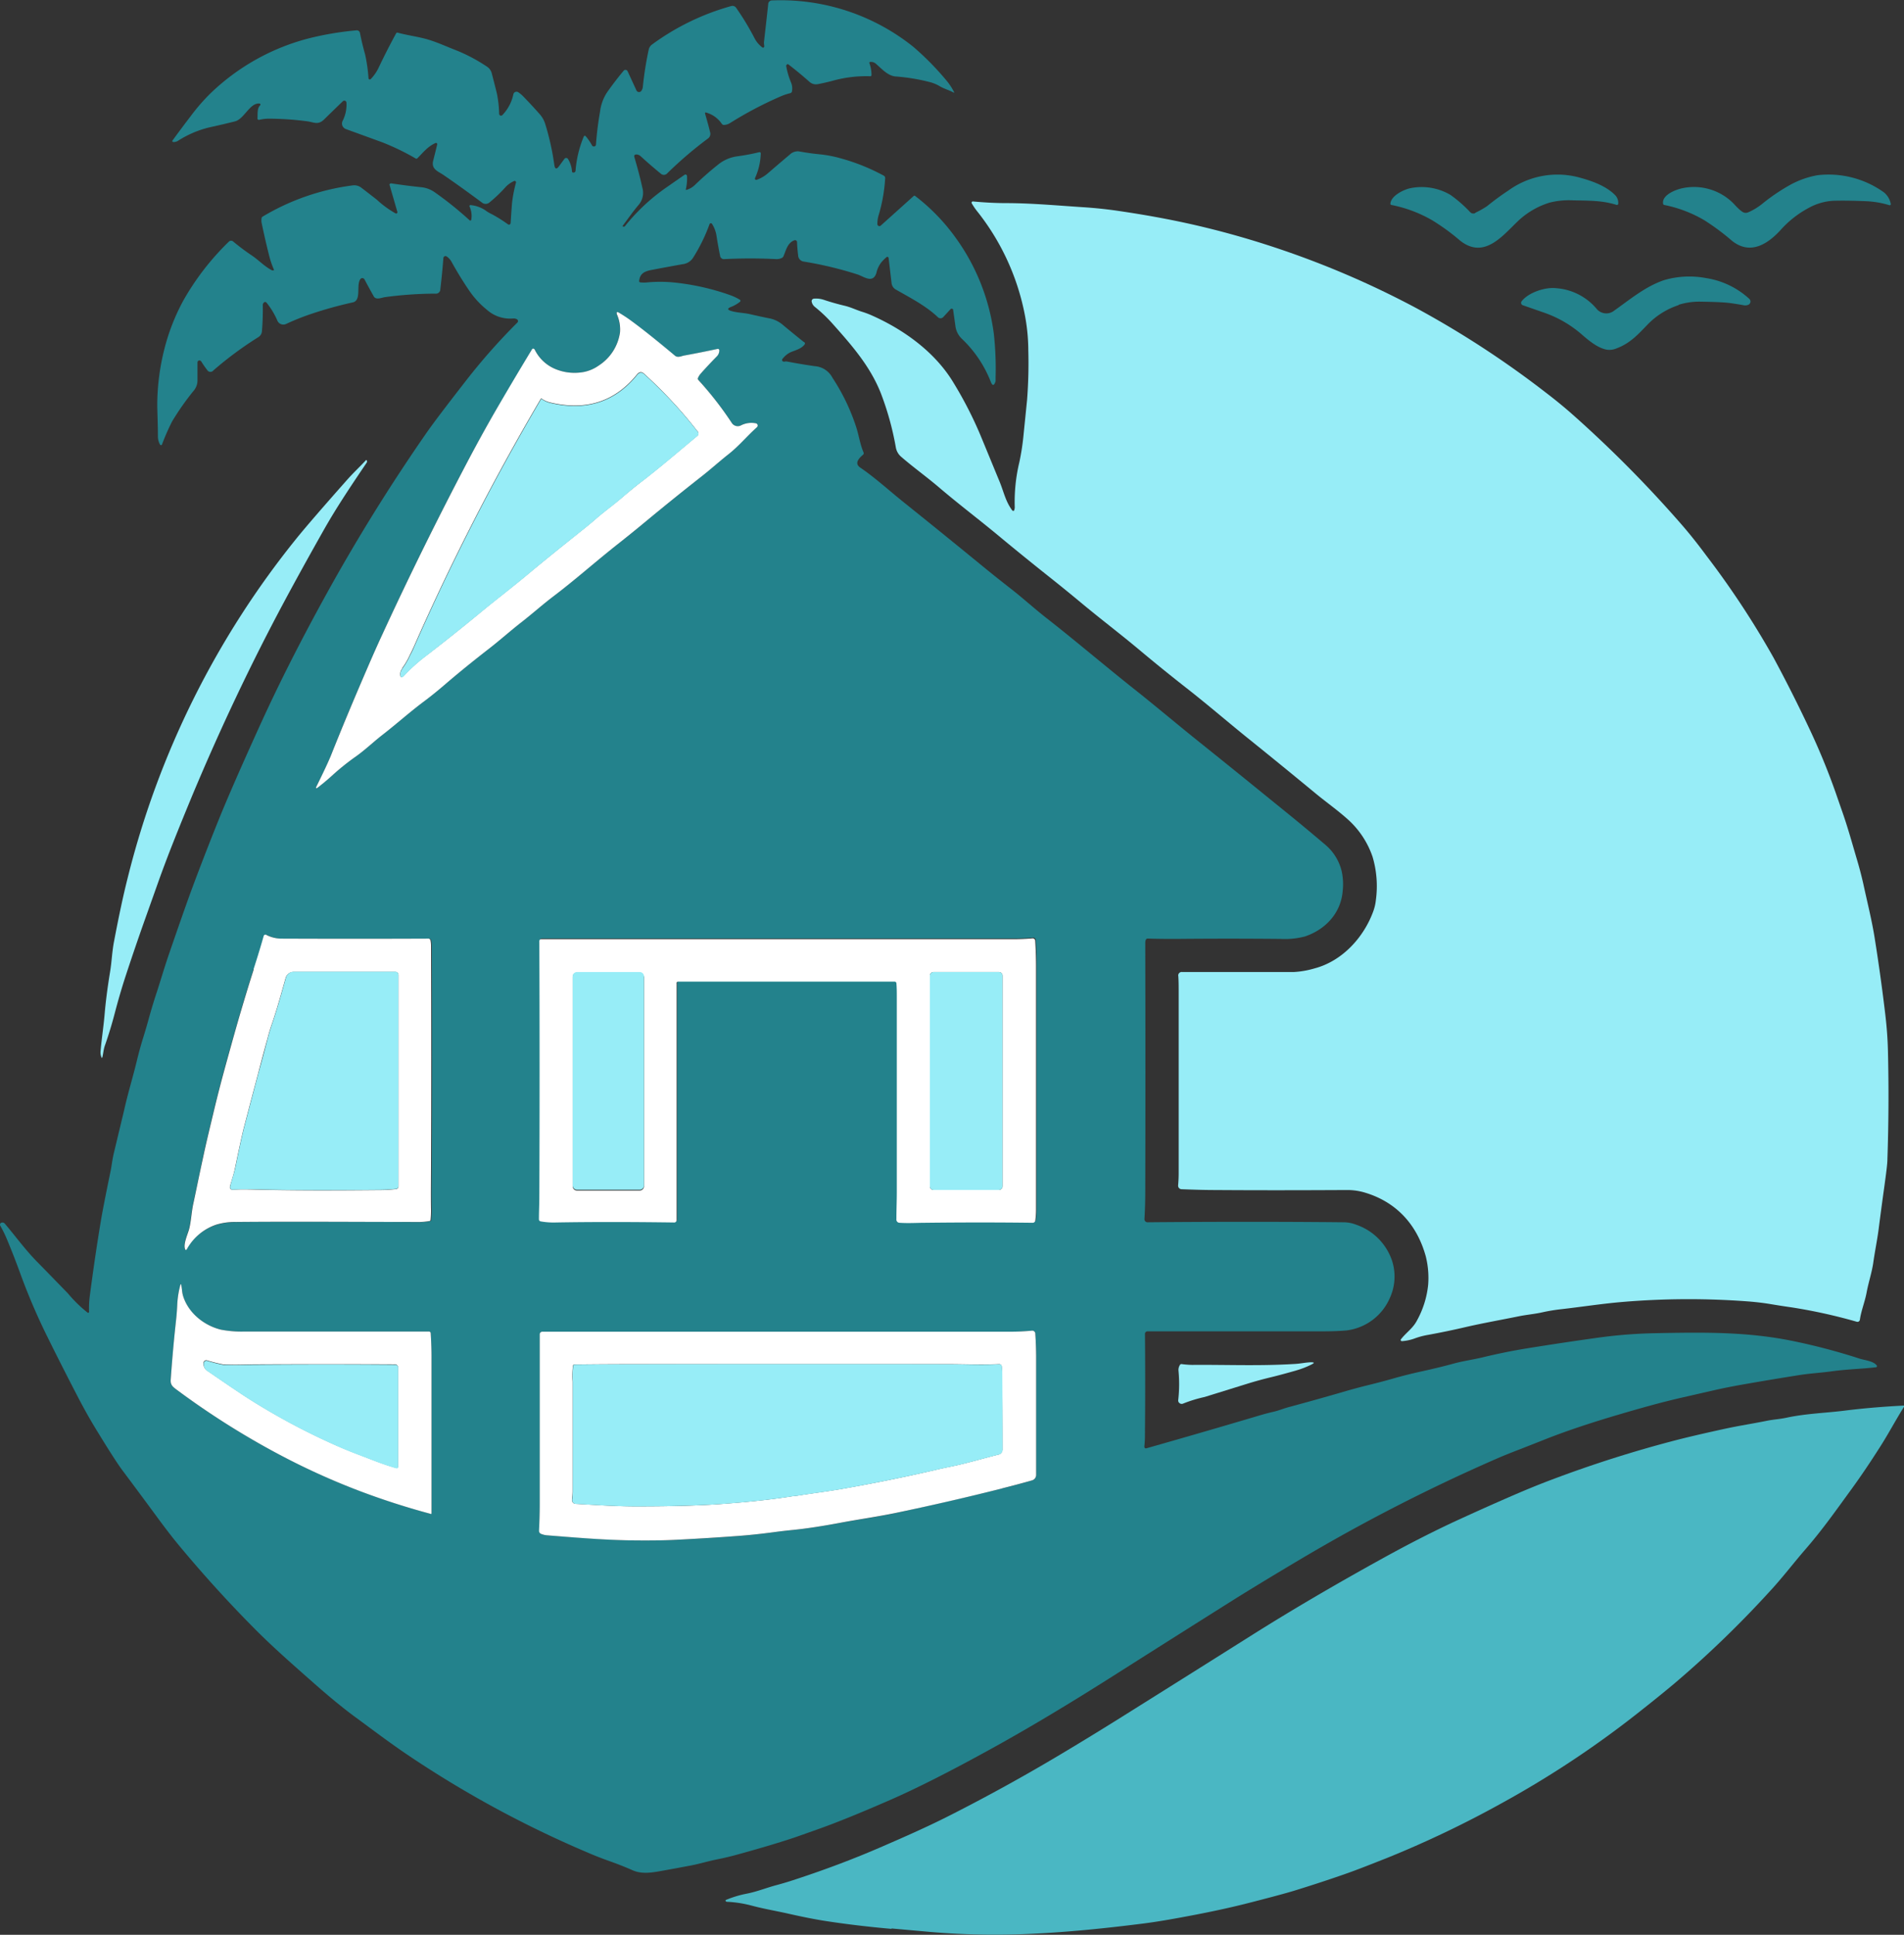 <svg xmlns="http://www.w3.org/2000/svg" viewBox="0 0 376.19 382.17"><rect x="0" y="0" width="376.19" height="382.17" fill="#333333" stroke="none"/><defs><style>.cls-1,.cls-2,.cls-3{fill:none;stroke-miterlimit:10;stroke-width:0;}.cls-1{stroke:#91c1c6;}.cls-2{stroke:#cbf6fb;}.cls-3{stroke:#a5dbe1;}.cls-4{fill:#23828c;}.cls-5{fill:#97edf7;}.cls-6{fill:#fff;}.cls-7{fill:#4ab7c3;}</style></defs><g id="Слой_2" data-name="Слой 2"><g id="Layer_1" data-name="Layer 1"><path class="cls-1" d="M139.43,22.23a5.5,5.5,0,0,1,3.18,2.28.49.49,0,0,0,.42.18,2.43,2.43,0,0,0,1.16-.36,74.75,74.75,0,0,1,9.93-5.24,11.91,11.91,0,0,1,2-.68.43.43,0,0,0,.32-.34,3,3,0,0,0-.18-1.77,15.59,15.59,0,0,1-.94-3.15.39.39,0,0,1,.14-.41.24.24,0,0,1,.29,0q2.11,1.65,4.15,3.43a1.91,1.91,0,0,0,1.71.45c1-.18,1.91-.4,2.85-.65a24.72,24.72,0,0,1,7.41-.9c.2,0,.3-.08.29-.28a7.06,7.06,0,0,0-.42-2.33.16.16,0,0,1,.14-.21,1.45,1.45,0,0,1,1.15.35c1.14,1,2.35,2.41,3.94,2.52a38,38,0,0,1,6.76,1.13,7.39,7.39,0,0,1,1.92.81c.87.51,1.78.74,2.66,1.21.19.11.23.06.12-.13A12.09,12.09,0,0,0,187.08,16a55.88,55.88,0,0,0-6.63-6.78A41.93,41.93,0,0,0,152.57,0a.76.76,0,0,0-.82.76c-.25,2.33-.53,4.81-.83,7.41,0,.34.07.61.05.94a.24.24,0,0,1-.38.18,5.45,5.45,0,0,1-1.53-1.8,51.56,51.56,0,0,0-3.66-6.05.88.88,0,0,0-.93-.33,48.25,48.25,0,0,0-15.63,7.57,1.72,1.72,0,0,0-.69,1A66.4,66.4,0,0,0,127,17.14a1.65,1.65,0,0,1-.27.76.56.56,0,0,1-1-.07L124,14.06a.46.46,0,0,0-.77-.11q-1.62,1.92-3.28,4.27a8.91,8.91,0,0,0-1.4,3.86,62.59,62.59,0,0,0-.8,6.48.4.4,0,0,1-.36.36.41.41,0,0,1-.43-.23,10.48,10.48,0,0,0-1.24-1.8.22.22,0,0,0-.37.05,22,22,0,0,0-1.64,6.82.36.36,0,0,1-.25.29c-.28.08-.43,0-.45-.26a5.42,5.42,0,0,0-.79-2.41.43.43,0,0,0-.71,0l-1,1.36c-.53.78-.87.7-1-.24a50.62,50.62,0,0,0-1.76-7.94,5.26,5.26,0,0,0-1.1-2q-1.5-1.72-3.29-3.55a6.63,6.63,0,0,0-.93-.78.64.64,0,0,0-1,.38,8.39,8.39,0,0,1-2.17,4.11.37.37,0,0,1-.64-.24,22.9,22.9,0,0,0-.44-4c-.36-1.37-.71-2.68-1-3.94a2.26,2.26,0,0,0-1-1.41A33,33,0,0,0,90,9.85c-1.74-.66-3.41-1.44-5.19-2-2.07-.64-4.17-.86-6.23-1.43a.26.26,0,0,0-.3.13q-1.77,3.23-3.4,6.66a8.41,8.41,0,0,1-1.62,2.38.26.26,0,0,1-.44-.15,31.42,31.42,0,0,0-.67-4.71q-.61-2.12-1-4.17A.66.66,0,0,0,70.36,6a60.82,60.82,0,0,0-9.59,1.66A43.75,43.75,0,0,0,41.64,18.47,38.38,38.38,0,0,0,37.72,23c-1.26,1.64-2.46,3.26-3.62,4.84a.19.19,0,0,0,.15.31,1.57,1.57,0,0,0,.93-.24,20.24,20.24,0,0,1,6.07-2.62q2.67-.59,5.17-1.21c1.91-.47,2.92-3.69,4.86-3.53a.21.21,0,0,1,.12.37c-.62.52-.46,1.8-.52,2.56a.28.28,0,0,0,.35.29,8.59,8.59,0,0,1,1.85-.23,59.78,59.78,0,0,1,7.63.52c1.35.18,2.14.81,3.35-.38s2.58-2.52,3.7-3.59a.42.42,0,0,1,.7.25,7,7,0,0,1-.72,3.57,1.17,1.17,0,0,0,.68,1.71l7.07,2.57a48.64,48.64,0,0,1,6.66,3.22.25.25,0,0,0,.33-.05c1.18-1.18,2-2.27,3.55-3a.25.25,0,0,1,.36.29c-.28,1.16-.56,2.25-.81,3.27-.41,1.62,1,2,2,2.71q3.33,2.28,7.68,5.5a1.14,1.14,0,0,0,1.41,0,28.41,28.41,0,0,0,3.27-3.12,5.18,5.18,0,0,1,1.66-1.16.27.27,0,0,1,.36.31,27.44,27.44,0,0,0-.78,4c-.11,1.35-.2,2.68-.28,4a.33.33,0,0,1-.51.26,28.46,28.46,0,0,0-3.18-2,7.55,7.55,0,0,1-1.35-.81,6.35,6.35,0,0,0-2.88-1,.2.2,0,0,0-.2.28,4.49,4.49,0,0,1,.35,2.6.2.2,0,0,1-.34.12,68.33,68.33,0,0,0-7-5.61,5.54,5.54,0,0,0-2.57-.92c-2-.21-4-.47-5.87-.75a.38.38,0,0,0-.35.12.28.28,0,0,0,0,.25l1.52,5.25a.25.25,0,0,1-.35.3,19.28,19.28,0,0,1-3.69-2.69c-1-.78-2-1.56-3-2.32a2.29,2.29,0,0,0-1.71-.53,46.07,46.07,0,0,0-17.89,6.19.41.41,0,0,0-.19.3,2.83,2.83,0,0,0,0,.87q.82,3.9,1.57,6.8A16.49,16.49,0,0,0,54,53.14c.06.15,0,.23-.14.24a.6.6,0,0,1-.3-.07c-1.5-.81-2.55-2-3.93-2.91A43.68,43.68,0,0,1,46,47.67a.62.62,0,0,0-.84,0,51.48,51.48,0,0,0-9,11.62,41.17,41.17,0,0,0-3.81,9.8,45.5,45.5,0,0,0-1.36,11c0,2,.08,4,.13,6.1a3.3,3.3,0,0,0,.42,1.58.21.21,0,0,0,.38,0A44.73,44.73,0,0,1,34,83.25a52.29,52.29,0,0,1,4.32-6.19A3.11,3.11,0,0,0,39,75.17c0-1.14,0-2.34,0-3.58a.38.38,0,0,1,.4-.38.42.42,0,0,1,.36.22,17.59,17.59,0,0,0,1.13,1.63.75.75,0,0,0,1.26.11,70.75,70.75,0,0,1,8.93-6.6,1.5,1.5,0,0,0,.65-1.11,50.83,50.83,0,0,0,.17-5.18.62.62,0,0,1,.22-.51.34.34,0,0,1,.5,0,15,15,0,0,1,2.14,3.52,1.29,1.29,0,0,0,1.73.72,46.5,46.5,0,0,1,5-2,79.31,79.31,0,0,1,8.29-2.35c1.78-.39.63-3.4,1.5-4.6a.49.49,0,0,1,.82.06c.58,1.1,1.19,2.21,1.82,3.34.45.8,1.57.25,2.24.16A76.1,76.1,0,0,1,86.1,58a.87.87,0,0,0,1-.87q.39-3.31.6-6.14a.42.42,0,0,1,.67-.32,3.06,3.06,0,0,1,.92,1q1.65,3,3.48,5.68a17.71,17.71,0,0,0,3.53,3.84,6.9,6.9,0,0,0,5.17,1.72,1.36,1.36,0,0,1,.77.16.41.41,0,0,1,.08.65A120.39,120.39,0,0,0,92.22,75q-6,7.67-7.86,10.38A365.16,365.16,0,0,0,64,118.25q-7.41,13.47-12.9,25.61Q45.49,156.2,43,162.52q-2.67,6.64-5.12,13.23-1.55,4.2-4.54,12.93c-.82,2.4-1.56,4.93-2.36,7.39q-.87,2.66-1.67,5.54c-.35,1.26-.73,2.54-1.14,3.85s-.72,2.49-1.05,3.84c-.81,3.38-1.82,6.59-2.57,10q-.91,4.17-2,8.34c-.34,1.3-.46,2.66-.74,4Q20.47,238,20,240.88c-.76,4.55-1.5,9.57-2.22,15a18.53,18.53,0,0,0-.15,3.21.19.19,0,0,1-.29.16,26.35,26.35,0,0,1-3.89-3.8q-3.18-3.28-6.12-6.28C5,246.82,3,244.15,1,241.71a.62.62,0,0,0-.65-.21.41.41,0,0,0-.26.6,25.45,25.45,0,0,1,1.25,2.51q1.47,3.51,2.82,7.24a123,123,0,0,0,5.51,12.73q2.7,5.43,5.83,11.48c1.14,2.19,2.34,4.33,3.61,6.4q3.67,6,5.08,7.9,3.41,4.54,6.68,9,2.56,3.5,4.5,5.84,7.44,9,15.48,17c3.49,3.47,7.32,6.82,11.06,10.12q4.8,4.25,8.39,6.87c3.32,2.44,6.67,5,10.1,7.3a211.18,211.18,0,0,0,35.49,19.3q2.31,1,4.57,1.8t4.62,1.83c1.88.8,3.86.42,5.76.08s3.78-.68,5.74-1.06c1.76-.34,3.42-.86,5.19-1.21,1.26-.25,2.54-.55,3.85-.91,3.12-.86,6.2-1.75,9.24-2.7q1.68-.53,3.33-1.11l3.32-1.18q5.28-1.83,14.45-5.85,8-3.48,20.07-10.17,10.74-5.94,24-14.34t24.69-15.5q5.77-3.6,12.82-7.75a350.57,350.57,0,0,1,38.83-19.81c1-.42,2.43-1,4.31-1.72l4.32-1.7q6.23-2.47,15.18-5.12,3-.88,6-1.71t6.05-1.53l6.26-1.43c1.94-.45,4-.86,6.26-1.25q5.51-1,11-1.83c2.12-.33,4.29-.44,6.39-.74,2.85-.39,5.74-.45,8.62-.78a.22.22,0,0,0,.15-.35c-.64-.89-2.43-1-3.4-1.36a122,122,0,0,0-13.09-3.46c-9.07-1.87-17.6-1.75-27.4-1.56a95.18,95.18,0,0,0-10.85.84q-7.08,1-14.28,2.14-4.35.7-8.89,1.8c-1.92.46-3.78.71-5.76,1.24s-4,1-6.06,1.48-3.93.91-5.84,1.46c-1.49.43-3.08.86-4.77,1.26s-3.13.8-4.77,1.28q-5.43,1.56-10.7,3c-1.12.31-2.17.77-3.31,1-.87.2-1.73.42-2.58.67q-11.31,3.36-22.52,6.54c-.35.1-.51,0-.49-.39.07-1,.11-2,.12-3q.12-9.31,0-19.18a.5.5,0,0,1,.49-.51q17.38,0,34.68,0c1.75,0,3.29-.06,4.61-.17a10.76,10.76,0,0,0,8.65-6.52,10.15,10.15,0,0,0,.36-7.35,11.35,11.35,0,0,0-7-7,7,7,0,0,0-2.64-.5q-18.35-.18-38.62,0a.61.61,0,0,1-.63-.65c.1-1.74.15-3.52.16-5.34q0-23,0-49.24a1.6,1.6,0,0,1,.09-.53.41.41,0,0,1,.41-.28c2.11.07,4,.09,5.71.07q10.17-.1,20.55,0a15.46,15.46,0,0,0,4.8-.49c4.09-1.43,7.11-4.7,7.45-9a12.26,12.26,0,0,0-.18-3.79,9.83,9.83,0,0,0-3.08-5.17q-4.2-3.58-8.3-6.89l-3-2.43q-6.57-5.35-14.32-11.56c-4.27-3.43-8.23-6.79-12.47-10.14-5.73-4.53-11.21-9.2-17-13.77-2.41-1.89-4.74-4-7.13-5.86-2-1.59-3.84-3-5.42-4.32q-8.11-6.65-15.92-12.9c-2.81-2.25-5.47-4.73-8.5-6.78-1.26-.85-.2-1.9.54-2.53a.39.39,0,0,0,.11-.46c-.69-1.61-.91-3.35-1.45-5a40.33,40.33,0,0,0-4.7-9.76A4.26,4.26,0,0,0,161,72.27q-2.77-.4-5.45-.91a1.2,1.2,0,0,0-.5,0,.48.48,0,0,1-.44-.1.31.31,0,0,1,0-.42,4.33,4.33,0,0,1,1.6-1.32c.93-.4,2.19-.69,2.8-1.58a.31.31,0,0,0-.06-.43Q157,66,154.86,64.21a5.79,5.79,0,0,0-2.54-1.31c-1.33-.25-2.67-.54-4-.86s-2.52-.27-3.75-.64c-.79-.24-.8-.5,0-.8a6.85,6.85,0,0,0,1.74-1,.25.25,0,0,0,0-.41,10.85,10.85,0,0,0-2-.94A47.49,47.49,0,0,0,133,55.77a27.71,27.71,0,0,0-5.07,0,6.57,6.57,0,0,1-1.39,0,.26.26,0,0,1-.23-.28c.16-1.54,1.14-1.92,2.47-2.18q3-.57,6.15-1.14a2.8,2.8,0,0,0,2-1.21,33.87,33.87,0,0,0,3.29-6.7.28.28,0,0,1,.49-.05,6.06,6.06,0,0,1,.89,2.38c.21,1.33.44,2.63.7,3.9a.76.76,0,0,0,.88.68,101.08,101.08,0,0,1,10.18,0,2.31,2.31,0,0,0,1.18-.25.63.63,0,0,0,.28-.3c.51-1.2.79-2.67,2.17-3.17a.39.39,0,0,1,.52.35c0,.9.11,1.79.22,2.65a1.27,1.27,0,0,0,1.13,1.21,73.58,73.58,0,0,1,10.59,2.54c1.21.39,3,1.88,3.73-.28a5.24,5.24,0,0,1,1-2.13c.34-.34.68-.66,1-1a.25.25,0,0,1,.42.16l.59,5a1.68,1.68,0,0,0,.81,1.22c2.79,1.59,6,3.24,8.33,5.47a.74.74,0,0,0,1.05,0l1.45-1.58a.26.26,0,0,1,.25-.09c.16,0,.26.09.27.21.14,1,.3,2.1.45,3.21a4.22,4.22,0,0,0,1.25,2.5,23.43,23.43,0,0,1,5.69,8.4c.35.93.68.92,1,0,0,0,0-.28,0-.76a63.13,63.13,0,0,0-.35-8.61,41.47,41.47,0,0,0-7.66-19.13,38.91,38.91,0,0,0-7.88-8.09.21.21,0,0,0-.29,0L174,44.57a.4.4,0,0,1-.67-.3,5.81,5.81,0,0,1,.26-1.78,31.82,31.82,0,0,0,1.28-7.29.53.53,0,0,0-.27-.49,40.13,40.13,0,0,0-8.46-3.41,24,24,0,0,0-4.1-.8c-1.46-.14-2.86-.34-4.21-.59a2.26,2.26,0,0,0-1.83.66c-1.39,1.16-2.81,2.38-4.28,3.65a7,7,0,0,1-2.23,1.31.26.26,0,0,1-.33-.35,12.55,12.55,0,0,0,1.13-4.88.23.23,0,0,0-.29-.23,43.44,43.44,0,0,1-4.36.82,7.61,7.61,0,0,0-3.75,1.61q-2.43,1.94-4.65,4.08a3.93,3.93,0,0,1-1.61.93c-.12.05-.17,0-.14-.13a9.51,9.51,0,0,0,.23-2.59.31.31,0,0,0-.49-.25l-3.78,2.63a38.92,38.92,0,0,0-8,7.52.27.27,0,0,1-.35.06l-.1,0s-.06-.08,0-.13c1.09-1.44,2.07-2.87,3.19-4.18a3.63,3.63,0,0,0,.7-3.36c-.38-1.74-.91-3.73-1.56-6-.12-.4,0-.59.45-.56a1.35,1.35,0,0,1,.77.34q1.94,1.76,4,3.46a.89.89,0,0,0,1.28-.09,77.53,77.53,0,0,1,8-6.84,1.13,1.13,0,0,0,.44-1.31c-.33-1.21-.68-2.44-1-3.69,0-.13,0-.18.14-.15m152,19.82a.86.86,0,0,1-1-.13,25.64,25.64,0,0,0-3.93-3.44,11.22,11.22,0,0,0-8-1.31c-1.23.25-3.71,1.43-3.86,3a.25.25,0,0,0,.22.3,26.23,26.23,0,0,1,8,3,42.25,42.25,0,0,1,5.5,4c4.67,3.75,8.25-.72,11.27-3.62A15.82,15.82,0,0,1,306.13,40a15.47,15.47,0,0,1,4.58-.45c3.46.07,5.84,0,8.63.9a.26.26,0,0,0,.34-.25,2.21,2.21,0,0,0-.57-1.63c-1.79-1.85-4.57-2.84-7.16-3.54a16.52,16.52,0,0,0-14,2.6q-2,1.4-4.15,3.07a18.49,18.49,0,0,1-2.36,1.33m53.16,0c-.63-.15-1.68-1.33-2.12-1.8a11,11,0,0,0-9.93-3.07c-1.34.24-4.25,1.34-4,3.09a.3.3,0,0,0,.26.26,25.45,25.45,0,0,1,7.87,3,46.29,46.29,0,0,1,5.48,4.07c3.56,2.83,7,.68,9.6-2.12A20.08,20.08,0,0,1,357.49,41a11.35,11.35,0,0,1,4.65-1.36c1.79-.06,4,0,6.71.09a18.17,18.17,0,0,1,4.44.78.22.22,0,0,0,.28-.29A3.9,3.9,0,0,0,372.23,38a18.78,18.78,0,0,0-13.13-3.35,17.57,17.57,0,0,0-5.35,1.88,38.17,38.17,0,0,0-5.58,3.78,12.19,12.19,0,0,1-2.74,1.66,1.22,1.22,0,0,1-.82.07"/><path class="cls-2" d="M200.37,100.76a.26.26,0,0,1-.45,0c-1.3-1.76-1.65-3.65-2.47-5.64-1.28-3.09-2.54-6.17-3.81-9.23a77.37,77.37,0,0,0-5.2-10.15c-3.68-6.16-10-10.74-16.64-13.63-.46-.19-1-.37-1.47-.53-1.2-.37-2.27-.92-3.51-1.21s-2.76-.72-4.11-1.17a4.87,4.87,0,0,0-1.94-.23.5.5,0,0,0-.44.63,1.72,1.72,0,0,0,.62,1A29,29,0,0,1,164.49,64c3.75,4.21,7.35,8.3,9.47,13.6a57.43,57.43,0,0,1,3,10.81,3.15,3.15,0,0,0,1.07,1.86c2.42,2.06,5,3.92,7.54,6.1,3.84,3.27,7.88,6.32,11.73,9.52q5.22,4.32,10.44,8.46,2.91,2.31,5.7,4.64c3.85,3.21,7.76,6.17,11.53,9.32q4.81,4,9.79,7.92c4.17,3.28,8.07,6.68,12.1,9.89s8.51,6.84,13.27,10.75c1.95,1.6,4.11,3.13,6.05,4.86a17.49,17.49,0,0,1,5,7.49,20.36,20.36,0,0,1,.65,8.57,9.18,9.18,0,0,1-.52,2.22c-1.87,5.13-6.12,9.81-11.59,11.25a17.93,17.93,0,0,1-4.14.72q-10.69,0-22,0a.68.68,0,0,0-.78.82c0,1.07.07,2.08.07,3q0,17.43,0,36c0,.73,0,1.5-.11,2.33a.7.7,0,0,0,.66.75c2.35.09,4.57.15,6.65.16q11,.08,26,0a12.08,12.08,0,0,1,3.57.5C276,237.45,280,242,281.74,248.15a17.48,17.48,0,0,1,.47,5.66,18.41,18.41,0,0,1-2.23,7.06c-.8,1.53-2.17,2.38-3.15,3.68a.23.23,0,0,0,.2.36,9.06,9.06,0,0,0,2.59-.56,14.8,14.8,0,0,1,2.53-.67c2.46-.45,5-1,7.47-1.55,3.51-.81,7-1.42,10.45-2.12,1.54-.32,3.12-.44,4.68-.79a34.9,34.9,0,0,1,3.57-.6c4.1-.47,8.2-1.11,12.38-1.46a155.78,155.78,0,0,1,24.82-.09c1.47.12,2.86.28,4.15.49,1.49.25,2.95.48,4.37.68a105.78,105.78,0,0,1,12.71,2.89.48.48,0,0,0,.6-.39c.27-1.87,1-3.58,1.34-5.43s1-3.92,1.31-5.86c.31-2.21.77-4.43,1.05-6.55q.54-4.25,1.1-8.23c.4-2.9.62-4.77.64-5.61.24-7.07.28-14.16.11-21.23,0-2.45-.23-4.89-.52-7.33q-.92-7.68-2.13-15.32c-.53-3.34-1.37-6.7-2.1-10-.38-1.77-.83-3.5-1.33-5.19-.94-3.18-1.79-6.29-2.89-9.45-.49-1.42-1-2.86-1.5-4.31a133.46,133.46,0,0,0-5.15-12.44q-3.37-7.14-7-13.86A171.88,171.88,0,0,0,337,109.75q-2.42-3.27-4.67-5.88A237.86,237.86,0,0,0,311,82.29c-1.72-1.54-3.6-3.1-5.67-4.68a188.76,188.76,0,0,0-25.64-16.73,178.68,178.68,0,0,0-28-12q-6.82-2.25-13.61-3.91-7.74-1.89-17-3.26-3.58-.54-7.36-.78c-5.07-.33-10.12-.77-15.19-.8q-3.06,0-6.45-.33a.25.25,0,0,0-.24.38,13.3,13.3,0,0,0,1,1.48,47.25,47.25,0,0,1,9.43,20.22,37.67,37.67,0,0,1,.76,7.32,94.62,94.62,0,0,1-.24,9.83c-.26,2.6-.51,5-.74,7.33a46.62,46.62,0,0,1-.79,5,33.68,33.68,0,0,0-.91,8.84,1.23,1.23,0,0,1-.12.62"/><path class="cls-1" d="M336.18,59.64q4.1.06,5.67.27,1.31.18,2.64.42a1.54,1.54,0,0,0,1-.09.7.7,0,0,0,.18-1.15A16.25,16.25,0,0,0,337.08,55a17.8,17.8,0,0,0-8.32.41c-3.67,1.26-6.6,3.73-9.81,6a2.49,2.49,0,0,1-3.56-.42,11.54,11.54,0,0,0-8-4c-2-.23-5.38.82-6.75,2.59a.5.5,0,0,0,.23.78L305,61.74a22.58,22.58,0,0,1,7.5,4.33c1.36,1.18,3.14,2.68,4.94,3a3.58,3.58,0,0,0,1.91-.25c2.65-1,4.23-2.72,6.1-4.66a15.07,15.07,0,0,1,6.2-3.9,13.58,13.58,0,0,1,4.5-.62"/><path class="cls-2" d="M72.51,90.92l-.09-.07h0c-1.27,1.37-2.54,2.54-3.78,3.94q-7.23,8.14-9.88,11.43a173,173,0,0,0-33.5,67.34Q24,178.38,22.57,186c-.39,2-.45,4-.78,6q-.78,4.74-1.08,8.38c-.21,2.47-.59,4.86-.8,7.28a2.62,2.62,0,0,0,.17,1.21c.07.17.13.17.18,0,.19-.73.23-1.51.48-2.24.76-2.18,1.42-4.36,2-6.56.64-2.43,1.27-4.63,1.91-6.59q2-6.24,4.28-12.53l2.6-7.31c.82-2.26,1.68-4.55,2.6-6.87,1.36-3.45,2.67-6.65,3.91-9.63q8.36-20,18.13-38.27,3.39-6.35,7.79-14.11c2.61-4.62,5.61-9.06,8.61-13.5a.19.19,0,0,0,0-.3M256.11,270.7a17.5,17.5,0,0,0,3-1.16c.68-.34.64-.5-.12-.46-1,0-2,.27-3.1.33-7.12.44-13.62.13-20.34.19a17.51,17.51,0,0,1-2.05-.16.34.34,0,0,0-.36.18,1.84,1.84,0,0,0-.27,1.17,28,28,0,0,1-.06,5.78.62.62,0,0,0,.2.53.69.69,0,0,0,.8.13,26.93,26.93,0,0,1,4.21-1.29l8.49-2.63c1.49-.46,3.11-.91,4.88-1.33q1.88-.45,4.75-1.28"/><path class="cls-3" d="M176.13,381l7.69.69a151.2,151.2,0,0,0,20.93.31q9-.45,21.29-2,3.56-.45,9.79-1.65,6.07-1.17,10.94-2.41,6.87-1.77,9.14-2.47,5-1.54,9.69-3.18c2.76-1,5.54-2.09,8.3-3.17a205.69,205.69,0,0,0,22.6-10.77,194.92,194.92,0,0,0,28.23-18.82c2-1.62,4.08-3.29,6.16-5a205.76,205.76,0,0,0,18.64-18c2.55-2.73,4.79-5.7,7.22-8.5,3.37-3.88,6.08-7.74,9-11.76q2.65-3.66,5.66-8.36c1.65-2.57,3.09-5.31,4.75-7.95a.15.15,0,0,0-.14-.24q-6.34.28-11.63,1c-3.68.46-7.62.57-11.39,1.38-1.34.29-2.68.36-4,.63-1.68.34-3.31.64-4.9.91s-3.11.58-4.88,1c-3.95.91-6.6,1.53-8,1.88a240.68,240.68,0,0,0-24.88,7.91c-2.18.82-4.43,1.73-6.77,2.74q-5.62,2.44-11.22,5-7.06,3.24-15.16,7.7-14.43,8-26.16,15.37-13.42,8.49-26.47,16.63-5.52,3.45-10.91,6.66-10.87,6.5-22.07,12.17c-4.32,2.19-8.83,4.18-13.31,6.12q-8.53,3.72-18.22,6.84c-.86.27-1.69.51-2.49.73-2.07.54-4,1.34-6.08,1.74a20.82,20.82,0,0,0-4.07,1.23.16.16,0,0,0-.06.24.36.36,0,0,0,.28.13,23,23,0,0,1,4.72.72c2.55.69,5,1.08,7.44,1.64,2.84.64,5.3,1.13,7.4,1.45q6,.93,12.91,1.54"/><path class="cls-1" d="M137.9,74.65a2.92,2.92,0,0,1,.48-.78q1.53-1.73,3.19-3.41a1.71,1.71,0,0,0,.53-1.23.29.29,0,0,0-.36-.29c-2.19.47-4.43.92-6.7,1.33-.58.11-1.21.38-1.71,0q-5.45-4.55-8.6-6.86c-.82-.6-1.63-1.13-2.43-1.61-.43-.26-.58-.14-.42.34a7.35,7.35,0,0,1,.6,3.53,9.35,9.35,0,0,1-4.21,6.56,7.62,7.62,0,0,1-3.83,1.39A9.84,9.84,0,0,1,110,73a7.91,7.91,0,0,1-4.31-3.88.4.4,0,0,0-.33-.24.24.24,0,0,0-.21.11q-4,6.68-7.51,12.67Q95,86.2,92.27,91.37q-8.91,16.93-16.61,33.68-1.47,3.2-3,6.72c-2.51,5.8-5,11.63-7.34,17.61-.84,2.1-1.9,4.1-2.89,6.15a.13.13,0,0,0,.19.16c1-.8,2.11-1.7,3.2-2.68a47.84,47.84,0,0,1,4.56-3.64c1.81-1.3,3.43-2.86,5.17-4.21,2.81-2.18,5.27-4.41,8.21-6.61q2-1.52,4.28-3.46,3.78-3.24,8.52-6.92c2.22-1.72,4.27-3.56,6.45-5.26s4.21-3.52,6.43-5.2c4.22-3.2,7.89-6.5,12.64-10.26,1.92-1.51,3.82-3,5.72-4.63q5.24-4.32,10.79-8.7c1.85-1.45,3.54-3,5.4-4.45,2-1.61,3.61-3.55,5.56-5.29a.45.45,0,0,0-.19-.76,4.54,4.54,0,0,0-3.06.45,1.41,1.41,0,0,1-1.76-.58A67.41,67.41,0,0,0,138,75.07a.41.41,0,0,1-.09-.42M50.1,191.44q-1.34,4.16-2.46,8c-.72,2.5-1.39,4.84-2,7s-1.16,4.17-1.75,6.37q-.82,3.06-1.62,6.39c-.74,3.12-1.51,6.21-2.17,9.35q-1.35,6.47-1.94,9.15c-.38,1.71-.44,3.63-.85,5.12-.28,1-1.06,2.69-.84,3.69.1.48.27.5.49.07a10.43,10.43,0,0,1,5.87-4.66,12.64,12.64,0,0,1,3.88-.52c12.13-.14,24.28-.07,36.41,0A12.22,12.22,0,0,0,85,241.2a.22.22,0,0,0,.21-.22c.07-.94.11-1.58.1-1.92-.09-3.27,0-6.33,0-9.56q.08-19.49,0-42.63a5.48,5.48,0,0,0-.1-1.05.44.44,0,0,0-.47-.4q-14.39,0-29.14,0a6.55,6.55,0,0,1-2.86-.75.36.36,0,0,0-.5.22q-.94,3.15-2,6.57m83.59,2.63a.35.35,0,0,1,.35-.34h42.68a.36.36,0,0,1,.37.33c.06.92.08,1.83.08,2.72q0,19.36,0,38.63c0,1.61,0,3.35-.08,5.22a.64.64,0,0,0,.65.74c1.68.15,3.62,0,5,0q11.18-.09,21.27,0a.53.53,0,0,0,.53-.46,16.75,16.75,0,0,0,.14-2.22q0-24.92,0-48c0-1.72-.06-3.36-.16-4.93a.52.52,0,0,0-.64-.56q-1.95.15-3.6.15-43.62,0-88.16,0l-5.22,0a.37.37,0,0,0-.36.37q.08,25.44,0,50.65c0,1.28,0,2.71-.08,4.3a.41.41,0,0,0,.33.42,14.33,14.33,0,0,0,2.91.22q10.29-.15,23.41,0a.49.49,0,0,0,.56-.55l0-46.85M35.62,253.86a18.31,18.31,0,0,0-.59,3.66c-.05,1.15-.13,2.21-.24,3.2q-.63,5.76-1.06,11.8c-.07,1,.36,1.37,1.07,1.9a158,158,0,0,0,20.48,12.93,139.35,139.35,0,0,0,15.4,7A148.2,148.2,0,0,0,85,299c.16,0,.25,0,.27-.18s0-.61,0-1q0-14.54,0-29.41c0-1.69-.05-3.38-.16-5.08a.35.35,0,0,0-.35-.32H48.34a21.58,21.58,0,0,1-4.69-.37c-3.36-.82-6.56-3.34-7.51-6.77-.18-.65-.18-1.34-.32-2,0-.29-.12-.29-.2,0M198,294q3.11-.78,5.93-1.58a1.12,1.12,0,0,0,.81-1.08q0-11.44,0-23.51c0-1.43-.06-2.86-.16-4.31a.62.62,0,0,0-.76-.66c-1.41.12-2.74.19-4,.19H107.18a.52.52,0,0,0-.52.52q0,16.68,0,33.36c0,1.75-.05,3.56-.14,5.42a.64.64,0,0,0,.39.63,3.78,3.78,0,0,0,1.18.29c5.49.39,11,.87,16.59,1q5.36.07,8.85-.11,6.22-.31,12.14-.75c2.29-.16,4.71-.42,7.26-.76q1.77-.24,3.87-.45,3.69-.37,9.22-1.4c3.73-.68,7.44-1.19,11.21-2Q187.57,296.59,198,294"/><path class="cls-2" d="M79.5,132.05a1.55,1.55,0,0,0-.44,1.17c0,.64.29.72.73.26a33.1,33.1,0,0,1,4-3.65q5.72-4.38,11.3-9c3.05-2.51,6.14-4.86,9.07-7.31,3.91-3.26,7.59-6.19,11.45-9.28.7-.56,1.39-1.14,2.06-1.72,1.66-1.47,3.5-2.76,5.19-4.22,1.34-1.15,2.7-2.26,4.07-3.31,3.66-2.83,7.25-5.92,10.74-8.82a.62.62,0,0,0,.09-1,89.37,89.37,0,0,0-10.55-11.36c-.48-.42-.94-.36-1.39.19q-6.47,8-17,5.55a5,5,0,0,1-1.77-.75.13.13,0,0,0-.22,0,467.35,467.35,0,0,0-25.1,49c-.25.56-.51,1.1-.78,1.61a14.33,14.33,0,0,1-1.49,2.57M49.27,234.92c8.66.24,16.92.2,25.87.12,1,0,2-.07,3-.18a.54.54,0,0,0,.54-.6v-41.7a.6.6,0,0,0-.6-.61l-20.11,0a1.64,1.64,0,0,0-1.57,1.19c-.82,2.9-1.66,6-2.66,8.92-.32.91-.62,1.88-.89,2.92q-1,3.6-1.93,7.21-1.28,4.8-2.71,10.28-.51,1.91-1.82,8.27c-.26,1.25-.67,2.39-1,3.63A.51.51,0,0,0,46,235a32.57,32.57,0,0,1,3.31-.05m78-42.1a.85.85,0,0,0-.84-.85H114a.85.85,0,0,0-.85.85v41.34a.85.85,0,0,0,.85.84h12.4a.85.85,0,0,0,.84-.84V192.82m70.83-.11a.71.71,0,0,0-.71-.71H184.45a.71.71,0,0,0-.72.71v41.61a.72.72,0,0,0,.72.72h12.91a.71.71,0,0,0,.71-.72V192.71M44.4,269.57a30,30,0,0,1-3.54-.87.56.56,0,0,0-.65.46,1.74,1.74,0,0,0,.95,1.73q5.82,4,8,5.39a132.07,132.07,0,0,0,17.44,9.3q2.12.93,4.51,1.83c2.43.92,4.73,1.88,7.19,2.55a.27.27,0,0,0,.33-.25V270.15a.58.58,0,0,0-.66-.66q-13.45-.06-27.24,0c-2.13,0-4.28.16-6.37,0m112.79,25.89c3.17-.52,6.25-.88,9.3-1.42q9.56-1.68,18.26-3.7c1-.25,2.07-.47,3.09-.68,3.2-.65,6.35-1.61,9.5-2.39a1,1,0,0,0,.75-1q0-7.9-.07-15.17a11.19,11.19,0,0,0-.08-1.25.48.48,0,0,0-.51-.43c-3.48.15-7,0-10.57,0q-29.94,0-60.14,0-6.57,0-13.21.07a.27.27,0,0,0-.27.23,15.87,15.87,0,0,0-.08,3.16q0,10.95,0,21.76a14.57,14.57,0,0,1-.12,1.49.77.77,0,0,0,.73.88c4.15.23,8.21.52,12.32.5q11,0,17.59-.56,7.74-.58,13.5-1.54"/><path class="cls-4" d="M139.29,22.38c.36,1.25.71,2.48,1,3.69a1.13,1.13,0,0,1-.44,1.31,77.53,77.53,0,0,0-8,6.84.89.89,0,0,1-1.28.09q-2.09-1.71-4-3.46a1.35,1.35,0,0,0-.77-.34c-.42,0-.57.16-.45.56.65,2.23,1.18,4.22,1.56,6a3.63,3.63,0,0,1-.7,3.36c-1.12,1.31-2.1,2.74-3.19,4.18,0,0,0,.09,0,.13l.1,0a.27.27,0,0,0,.35-.06,38.92,38.92,0,0,1,8-7.52l3.78-2.63a.31.31,0,0,1,.49.25,9.51,9.51,0,0,1-.23,2.59c0,.13,0,.18.14.13a3.93,3.93,0,0,0,1.61-.93q2.22-2.14,4.65-4.08a7.61,7.61,0,0,1,3.75-1.61,43.44,43.44,0,0,0,4.36-.82.23.23,0,0,1,.29.23,12.55,12.55,0,0,1-1.13,4.88.26.26,0,0,0,.33.35,7,7,0,0,0,2.23-1.31c1.47-1.27,2.89-2.49,4.28-3.65a2.26,2.26,0,0,1,1.83-.66c1.35.25,2.75.45,4.21.59a24,24,0,0,1,4.1.8,40.13,40.13,0,0,1,8.46,3.41.53.53,0,0,1,.27.49,31.82,31.82,0,0,1-1.28,7.29,5.81,5.81,0,0,0-.26,1.78.4.4,0,0,0,.67.3l6.51-5.85a.21.21,0,0,1,.29,0,38.91,38.91,0,0,1,7.88,8.09,41.47,41.47,0,0,1,7.66,19.13,63.13,63.13,0,0,1,.35,8.61c0,.48,0,.73,0,.76-.3.94-.63,1-1,0a23.43,23.43,0,0,0-5.69-8.4,4.22,4.22,0,0,1-1.25-2.5c-.15-1.11-.31-2.18-.45-3.21,0-.12-.11-.19-.27-.21a.26.26,0,0,0-.25.09l-1.45,1.58a.74.74,0,0,1-1.05,0c-2.33-2.23-5.54-3.88-8.33-5.47a1.68,1.68,0,0,1-.81-1.22l-.59-5a.25.25,0,0,0-.42-.16c-.36.31-.7.63-1,1a5.24,5.24,0,0,0-1,2.13c-.69,2.16-2.52.67-3.73.28a73.58,73.58,0,0,0-10.59-2.54,1.27,1.27,0,0,1-1.13-1.21c-.11-.86-.19-1.75-.22-2.65a.39.39,0,0,0-.52-.35c-1.38.5-1.66,2-2.17,3.17a.63.63,0,0,1-.28.3,2.31,2.31,0,0,1-1.18.25,101.08,101.08,0,0,0-10.18,0,.76.76,0,0,1-.88-.68c-.26-1.27-.49-2.57-.7-3.9a6.06,6.06,0,0,0-.89-2.38.28.28,0,0,0-.49.05,33.87,33.87,0,0,1-3.29,6.7,2.8,2.8,0,0,1-2,1.21q-3.18.57-6.15,1.14c-1.33.26-2.31.64-2.47,2.18a.26.26,0,0,0,.23.28,6.57,6.57,0,0,0,1.39,0,27.71,27.71,0,0,1,5.07,0,47.49,47.49,0,0,1,11.22,2.49,10.85,10.85,0,0,1,2,.94.25.25,0,0,1,0,.41,6.85,6.85,0,0,1-1.74,1c-.77.3-.76.56,0,.8,1.23.37,2.49.35,3.75.64s2.71.61,4,.86a5.79,5.79,0,0,1,2.54,1.31q2.16,1.8,4.06,3.31A.31.31,0,0,1,159,68c-.61.89-1.87,1.18-2.8,1.58a4.33,4.33,0,0,0-1.6,1.32.31.31,0,0,0,0,.42.48.48,0,0,0,.44.1,1.2,1.2,0,0,1,.5,0q2.67.51,5.45.91a4.26,4.26,0,0,1,3.48,2.28,40.33,40.33,0,0,1,4.7,9.76c.54,1.67.76,3.41,1.45,5a.39.39,0,0,1-.11.46c-.74.63-1.8,1.68-.54,2.53,3,2.05,5.69,4.53,8.5,6.78q7.8,6.25,15.92,12.9c1.58,1.29,3.38,2.73,5.42,4.32,2.39,1.86,4.72,4,7.13,5.86,5.82,4.57,11.3,9.24,17,13.77,4.24,3.35,8.2,6.71,12.47,10.14q7.75,6.21,14.32,11.56l3,2.43q4.09,3.31,8.3,6.89a9.83,9.83,0,0,1,3.08,5.17,12.26,12.26,0,0,1,.18,3.79c-.34,4.35-3.36,7.62-7.45,9a15.46,15.46,0,0,1-4.8.49q-10.38-.1-20.55,0c-1.7,0-3.6,0-5.71-.07a.41.41,0,0,0-.41.28,1.6,1.6,0,0,0-.09.53q.06,26.22,0,49.24c0,1.82-.06,3.6-.16,5.34a.61.61,0,0,0,.63.65q20.28-.18,38.62,0a7,7,0,0,1,2.64.5,11.35,11.35,0,0,1,7,7,10.15,10.15,0,0,1-.36,7.35,10.76,10.76,0,0,1-8.65,6.52c-1.32.11-2.86.17-4.61.17q-17.3,0-34.68,0a.5.5,0,0,0-.49.51q.09,9.87,0,19.18c0,1,0,2-.12,3,0,.36.14.49.49.39q11.21-3.18,22.52-6.54c.85-.25,1.71-.47,2.58-.67,1.14-.27,2.19-.73,3.31-1q5.26-1.42,10.7-3c1.64-.48,3.23-.9,4.77-1.28s3.28-.83,4.77-1.26q2.87-.82,5.84-1.46c2-.44,4.06-.93,6.06-1.48s3.84-.78,5.76-1.24q4.54-1.1,8.89-1.8,7.2-1.16,14.28-2.14a95.18,95.18,0,0,1,10.85-.84c9.8-.19,18.33-.31,27.4,1.56a122,122,0,0,1,13.09,3.46c1,.32,2.76.47,3.4,1.36a.22.22,0,0,1-.15.35c-2.88.33-5.77.39-8.62.78-2.1.3-4.27.41-6.39.74q-5.52.87-11,1.83c-2.23.39-4.32.8-6.26,1.25l-6.26,1.43q-3.06.71-6.05,1.53t-6,1.71q-9,2.64-15.18,5.12l-4.32,1.7c-1.88.72-3.32,1.3-4.31,1.72a350.57,350.57,0,0,0-38.83,19.81q-7,4.15-12.82,7.75Q233.33,322.54,220,331t-24,14.34q-12.11,6.69-20.07,10.17-9.16,4-14.45,5.85l-3.32,1.18q-1.65.59-3.33,1.11c-3,.95-6.12,1.84-9.24,2.7-1.31.36-2.59.66-3.85.91-1.77.35-3.43.87-5.19,1.21-2,.38-3.88.73-5.74,1.06s-3.88.72-5.76-.08q-2.27-1-4.62-1.83t-4.57-1.8a211.18,211.18,0,0,1-35.49-19.3c-3.43-2.32-6.78-4.86-10.1-7.3q-3.58-2.62-8.39-6.87c-3.74-3.3-7.57-6.65-11.06-10.12q-8-8-15.48-17-1.94-2.34-4.5-5.84-3.28-4.46-6.68-9-1.41-1.89-5.08-7.9c-1.27-2.07-2.47-4.21-3.61-6.4q-3.12-6-5.83-11.48a123,123,0,0,1-5.51-12.73q-1.35-3.73-2.82-7.24A25.45,25.45,0,0,0,.05,242.1a.41.41,0,0,1,.26-.6.62.62,0,0,1,.65.21c2.08,2.44,4,5.11,6.34,7.49q2.94,3,6.12,6.28a26.35,26.35,0,0,0,3.89,3.8.19.19,0,0,0,.29-.16,18.53,18.53,0,0,1,.15-3.21c.72-5.46,1.46-10.48,2.22-15q.5-2.91,1.82-9.3c.28-1.3.4-2.66.74-4q1-4.17,2-8.34c.75-3.39,1.76-6.6,2.57-10q.49-2,1.05-3.84c.41-1.31.79-2.59,1.14-3.85q.79-2.88,1.67-5.54c.8-2.46,1.54-5,2.36-7.39q3-8.73,4.54-12.93,2.45-6.58,5.12-13.23,2.53-6.32,8.13-18.66,5.49-12.13,12.9-25.61A365.16,365.16,0,0,1,84.36,85.37Q86.25,82.66,92.22,75a120.39,120.39,0,0,1,10-11.28.41.41,0,0,0-.08-.65,1.36,1.36,0,0,0-.77-.16,6.9,6.9,0,0,1-5.17-1.72,17.71,17.71,0,0,1-3.53-3.84q-1.83-2.69-3.48-5.68a3.06,3.06,0,0,0-.92-1,.42.42,0,0,0-.67.32q-.21,2.82-.6,6.14a.87.87,0,0,1-1,.87,76.1,76.1,0,0,0-9.92.69c-.67.09-1.79.64-2.24-.16-.63-1.13-1.24-2.24-1.82-3.34a.49.49,0,0,0-.82-.06c-.87,1.2.28,4.21-1.5,4.6A79.31,79.31,0,0,0,61.51,62a46.5,46.5,0,0,0-5,2,1.29,1.29,0,0,1-1.73-.72,15,15,0,0,0-2.14-3.52.34.34,0,0,0-.5,0,.62.62,0,0,0-.22.51,50.83,50.83,0,0,1-.17,5.18,1.5,1.5,0,0,1-.65,1.11,70.75,70.75,0,0,0-8.93,6.6.75.75,0,0,1-1.26-.11,17.59,17.59,0,0,1-1.13-1.63.42.42,0,0,0-.36-.22.38.38,0,0,0-.4.38c0,1.24,0,2.44,0,3.58a3.11,3.11,0,0,1-.65,1.89A52.29,52.29,0,0,0,34,83.25,44.73,44.73,0,0,0,32,87.81a.21.21,0,0,1-.38,0,3.3,3.3,0,0,1-.42-1.58c0-2.06-.09-4.1-.13-6.1a45.5,45.5,0,0,1,1.36-11,41.17,41.17,0,0,1,3.81-9.8,51.48,51.48,0,0,1,9-11.62.62.62,0,0,1,.84,0,43.68,43.68,0,0,0,3.64,2.73c1.38.92,2.43,2.1,3.93,2.91a.6.6,0,0,0,.3.07c.16,0,.2-.09.14-.24a16.49,16.49,0,0,1-.84-2.41q-.75-2.9-1.57-6.8a2.83,2.83,0,0,1,0-.87.41.41,0,0,1,.19-.3,46.07,46.07,0,0,1,17.89-6.19,2.29,2.29,0,0,1,1.71.53c1,.76,2,1.54,3,2.32a19.28,19.28,0,0,0,3.69,2.69.25.25,0,0,0,.35-.3l-1.52-5.25a.28.28,0,0,1,0-.25.38.38,0,0,1,.35-.12c1.89.28,3.85.54,5.87.75a5.54,5.54,0,0,1,2.57.92,68.33,68.33,0,0,1,7,5.61.2.2,0,0,0,.34-.12,4.49,4.49,0,0,0-.35-2.6.2.2,0,0,1,.2-.28,6.35,6.35,0,0,1,2.88,1,7.55,7.55,0,0,0,1.35.81,28.46,28.46,0,0,1,3.18,2,.33.33,0,0,0,.51-.26c.08-1.3.17-2.63.28-4a27.44,27.44,0,0,1,.78-4,.27.27,0,0,0-.36-.31,5.18,5.18,0,0,0-1.66,1.16,28.41,28.41,0,0,1-3.27,3.12,1.14,1.14,0,0,1-1.41,0q-4.35-3.23-7.68-5.5c-1-.68-2.36-1.09-2-2.71.25-1,.53-2.11.81-3.27a.25.25,0,0,0-.36-.29c-1.59.74-2.37,1.83-3.55,3a.25.25,0,0,1-.33.05,48.64,48.64,0,0,0-6.66-3.22l-7.07-2.57a1.17,1.17,0,0,1-.68-1.71,7,7,0,0,0,.72-3.57.42.42,0,0,0-.7-.25q-1.68,1.61-3.7,3.59c-1.21,1.19-2,.56-3.35.38a59.78,59.78,0,0,0-7.63-.52,8.59,8.59,0,0,0-1.85.23.28.28,0,0,1-.35-.29c.06-.76-.1-2,.52-2.56a.21.21,0,0,0-.12-.37c-1.94-.16-3,3.06-4.86,3.53q-2.51.63-5.17,1.21a20.24,20.24,0,0,0-6.07,2.62,1.57,1.57,0,0,1-.93.24.19.19,0,0,1-.15-.31c1.16-1.58,2.36-3.2,3.62-4.84a38.38,38.38,0,0,1,3.92-4.5A43.75,43.75,0,0,1,60.77,7.64,60.82,60.82,0,0,1,70.36,6a.66.66,0,0,1,.78.59q.4,2.05,1,4.17a31.42,31.42,0,0,1,.67,4.71.26.26,0,0,0,.44.15,8.41,8.41,0,0,0,1.62-2.38q1.64-3.44,3.4-6.66a.26.26,0,0,1,.3-.13c2.06.57,4.16.79,6.23,1.43,1.78.55,3.45,1.33,5.19,2a33,33,0,0,1,6.19,3.26,2.26,2.26,0,0,1,1,1.41c.32,1.26.67,2.57,1,3.94a22.9,22.9,0,0,1,.44,4,.37.37,0,0,0,.64.24,8.39,8.39,0,0,0,2.17-4.11.64.64,0,0,1,1-.38,6.63,6.63,0,0,1,.93.78q1.78,1.83,3.29,3.55a5.26,5.26,0,0,1,1.1,2,50.62,50.62,0,0,1,1.76,7.94c.13.94.47,1,1,.24l1-1.36a.43.43,0,0,1,.71,0,5.42,5.42,0,0,1,.79,2.41c0,.25.17.34.45.26a.36.36,0,0,0,.25-.29,22,22,0,0,1,1.64-6.82.22.22,0,0,1,.37-.05,10.48,10.48,0,0,1,1.24,1.8.41.41,0,0,0,.43.23.4.4,0,0,0,.36-.36,62.59,62.59,0,0,1,.8-6.48,8.91,8.91,0,0,1,1.4-3.86q1.67-2.36,3.28-4.27a.46.46,0,0,1,.77.11l1.74,3.77a.56.56,0,0,0,1,.07,1.65,1.65,0,0,0,.27-.76,66.4,66.4,0,0,1,1.17-7.39,1.72,1.72,0,0,1,.69-1,48.25,48.25,0,0,1,15.63-7.57.88.88,0,0,1,.93.33,51.56,51.56,0,0,1,3.66,6.05,5.45,5.45,0,0,0,1.53,1.8.24.24,0,0,0,.38-.18c0-.33-.09-.6-.05-.94.3-2.6.58-5.08.83-7.41a.76.76,0,0,1,.82-.76,41.93,41.93,0,0,1,27.88,9.19A55.88,55.88,0,0,1,187.08,16a12.09,12.09,0,0,1,1.39,2.12c.11.19.07.24-.12.13-.88-.47-1.79-.7-2.66-1.21a7.39,7.39,0,0,0-1.92-.81A38,38,0,0,0,177,15.11c-1.59-.11-2.8-1.54-3.94-2.52a1.45,1.45,0,0,0-1.15-.35.16.16,0,0,0-.14.21,7.06,7.06,0,0,1,.42,2.33c0,.2-.09.29-.29.28a24.72,24.72,0,0,0-7.41.9c-.94.25-1.89.47-2.85.65a1.91,1.91,0,0,1-1.71-.45q-2-1.78-4.15-3.43a.24.24,0,0,0-.29,0,.39.39,0,0,0-.14.41,15.59,15.59,0,0,0,.94,3.15,3,3,0,0,1,.18,1.77.43.43,0,0,1-.32.34,11.91,11.91,0,0,0-2,.68,74.75,74.75,0,0,0-9.93,5.24,2.43,2.43,0,0,1-1.16.36.49.49,0,0,1-.42-.18,5.5,5.5,0,0,0-3.18-2.28c-.12,0-.17,0-.14.15M137.9,74.65a2.92,2.92,0,0,1,.48-.78q1.53-1.73,3.19-3.41a1.71,1.71,0,0,0,.53-1.23.29.29,0,0,0-.36-.29c-2.19.47-4.43.92-6.7,1.33-.58.11-1.21.38-1.71,0q-5.45-4.55-8.6-6.86c-.82-.6-1.63-1.13-2.43-1.61-.43-.26-.58-.14-.42.34a7.35,7.35,0,0,1,.6,3.53,9.35,9.35,0,0,1-4.21,6.56,7.62,7.62,0,0,1-3.83,1.39A9.84,9.84,0,0,1,110,73a7.91,7.91,0,0,1-4.31-3.88.4.4,0,0,0-.33-.24.24.24,0,0,0-.21.11q-4,6.68-7.51,12.67Q95,86.2,92.27,91.37q-8.91,16.93-16.61,33.68-1.47,3.2-3,6.72c-2.51,5.8-5,11.63-7.34,17.61-.84,2.1-1.9,4.1-2.89,6.15a.13.13,0,0,0,.19.16c1-.8,2.11-1.7,3.2-2.68a47.84,47.84,0,0,1,4.56-3.64c1.81-1.3,3.43-2.86,5.17-4.21,2.81-2.18,5.27-4.41,8.21-6.61q2-1.52,4.28-3.46,3.78-3.24,8.52-6.92c2.22-1.72,4.27-3.56,6.45-5.26s4.21-3.52,6.43-5.2c4.22-3.2,7.89-6.5,12.64-10.26,1.92-1.51,3.82-3,5.72-4.63q5.24-4.32,10.79-8.7c1.85-1.45,3.54-3,5.4-4.45,2-1.61,3.61-3.55,5.56-5.29a.45.45,0,0,0-.19-.76,4.54,4.54,0,0,0-3.06.45,1.41,1.41,0,0,1-1.76-.58A67.41,67.41,0,0,0,138,75.07a.41.41,0,0,1-.09-.42M50.1,191.44q-1.34,4.16-2.46,8c-.72,2.5-1.39,4.84-2,7s-1.16,4.17-1.75,6.37q-.82,3.06-1.62,6.39c-.74,3.12-1.51,6.21-2.17,9.35q-1.35,6.47-1.94,9.15c-.38,1.71-.44,3.63-.85,5.12-.28,1-1.06,2.69-.84,3.69.1.48.27.5.49.07a10.43,10.43,0,0,1,5.87-4.66,12.64,12.64,0,0,1,3.88-.52c12.13-.14,24.28-.07,36.41,0A12.22,12.22,0,0,0,85,241.2a.22.22,0,0,0,.21-.22c.07-.94.11-1.58.1-1.92-.09-3.27,0-6.33,0-9.56q.08-19.49,0-42.63a5.48,5.48,0,0,0-.1-1.05.44.44,0,0,0-.47-.4q-14.39,0-29.14,0a6.55,6.55,0,0,1-2.86-.75.36.36,0,0,0-.5.22q-.94,3.15-2,6.57m83.59,2.63a.35.35,0,0,1,.35-.34h42.68a.36.36,0,0,1,.37.33c.06.92.08,1.83.08,2.72q0,19.36,0,38.63c0,1.61,0,3.35-.08,5.22a.64.64,0,0,0,.65.74c1.68.15,3.62,0,5,0q11.18-.09,21.27,0a.53.53,0,0,0,.53-.46,16.75,16.75,0,0,0,.14-2.22q0-24.92,0-48c0-1.72-.06-3.36-.16-4.93a.52.52,0,0,0-.64-.56q-1.95.15-3.6.15-43.62,0-88.16,0l-5.22,0a.37.37,0,0,0-.36.37q.08,25.44,0,50.65c0,1.28,0,2.71-.08,4.3a.41.41,0,0,0,.33.42,14.33,14.33,0,0,0,2.91.22q10.29-.15,23.41,0a.49.49,0,0,0,.56-.55l0-46.85M35.62,253.86a18.31,18.31,0,0,0-.59,3.66c-.05,1.15-.13,2.21-.24,3.2q-.63,5.76-1.06,11.8c-.07,1,.36,1.37,1.07,1.9a158,158,0,0,0,20.48,12.93,139.35,139.35,0,0,0,15.4,7A148.2,148.2,0,0,0,85,299c.16,0,.25,0,.27-.18s0-.61,0-1q0-14.54,0-29.41c0-1.69-.05-3.38-.16-5.08a.35.35,0,0,0-.35-.32H48.34a21.58,21.58,0,0,1-4.69-.37c-3.36-.82-6.56-3.34-7.51-6.77-.18-.65-.18-1.34-.32-2,0-.29-.12-.29-.2,0M198,294q3.11-.78,5.93-1.58a1.12,1.12,0,0,0,.81-1.08q0-11.44,0-23.51c0-1.43-.06-2.86-.16-4.31a.62.62,0,0,0-.76-.66c-1.41.12-2.74.19-4,.19H107.18a.52.52,0,0,0-.52.52q0,16.68,0,33.36c0,1.75-.05,3.56-.14,5.42a.64.64,0,0,0,.39.63,3.78,3.78,0,0,0,1.18.29c5.49.39,11,.87,16.59,1q5.36.07,8.85-.11,6.22-.31,12.14-.75c2.29-.16,4.71-.42,7.26-.76q1.77-.24,3.87-.45,3.69-.37,9.22-1.4c3.73-.68,7.44-1.19,11.21-2Q187.57,296.59,198,294Z"/><path class="cls-4" d="M291.45,42.05a18.49,18.49,0,0,0,2.36-1.33Q295.94,39,298,37.65a16.52,16.52,0,0,1,14-2.6c2.59.7,5.37,1.69,7.16,3.54a2.21,2.21,0,0,1,.57,1.63.26.26,0,0,1-.34.25c-2.79-.87-5.17-.83-8.63-.9a15.47,15.47,0,0,0-4.58.45,15.82,15.82,0,0,0-6.47,3.85c-3,2.9-6.6,7.37-11.27,3.62a42.25,42.25,0,0,0-5.5-4,26.23,26.23,0,0,0-8-3,.25.25,0,0,1-.22-.3c.15-1.55,2.63-2.73,3.86-3a11.22,11.22,0,0,1,8,1.31,25.64,25.64,0,0,1,3.93,3.44.86.86,0,0,0,1,.13Z"/><path class="cls-4" d="M344.61,42a1.22,1.22,0,0,0,.82-.07,12.19,12.19,0,0,0,2.74-1.66,38.17,38.17,0,0,1,5.58-3.78,17.57,17.57,0,0,1,5.35-1.88A18.78,18.78,0,0,1,372.23,38a3.9,3.9,0,0,1,1.34,2.24.22.22,0,0,1-.28.29,18.17,18.17,0,0,0-4.44-.78c-2.69-.12-4.92-.15-6.71-.09A11.35,11.35,0,0,0,357.49,41a20.08,20.08,0,0,0-5.69,4.44c-2.57,2.8-6,5-9.6,2.12a46.29,46.29,0,0,0-5.48-4.07,25.45,25.45,0,0,0-7.87-3,.3.3,0,0,1-.26-.26c-.28-1.75,2.63-2.85,4-3.09a11,11,0,0,1,9.93,3.07c.44.47,1.49,1.65,2.12,1.8Z"/><path class="cls-5" d="M200.37,100.76a1.23,1.23,0,0,0,.12-.62,33.68,33.68,0,0,1,.91-8.84,46.62,46.62,0,0,0,.79-5c.23-2.28.48-4.73.74-7.33a94.62,94.62,0,0,0,.24-9.83,37.67,37.67,0,0,0-.76-7.32A47.25,47.25,0,0,0,193,41.65a13.3,13.3,0,0,1-1-1.48.25.25,0,0,1,.24-.38q3.39.32,6.45.33c5.07,0,10.12.47,15.19.8q3.78.24,7.36.78,9.24,1.36,17,3.26,6.79,1.65,13.61,3.91a178.68,178.68,0,0,1,28,12,188.76,188.76,0,0,1,25.64,16.73c2.07,1.58,3.95,3.14,5.67,4.68a237.86,237.86,0,0,1,21.3,21.58q2.25,2.61,4.67,5.88a171.88,171.88,0,0,1,13.27,20.14q3.63,6.72,7,13.86a133.46,133.46,0,0,1,5.15,12.44c.51,1.45,1,2.89,1.5,4.31,1.1,3.16,1.95,6.27,2.89,9.45.5,1.69.95,3.42,1.33,5.19.73,3.34,1.57,6.7,2.1,10q1.22,7.63,2.13,15.32c.29,2.44.47,4.88.52,7.33.17,7.07.13,14.16-.11,21.23,0,.84-.24,2.71-.64,5.61q-.56,4-1.1,8.23c-.28,2.12-.74,4.34-1.05,6.55-.28,1.94-.95,3.92-1.31,5.86s-1.07,3.56-1.34,5.43a.48.48,0,0,1-.6.39A105.78,105.78,0,0,0,354,258.24c-1.42-.2-2.88-.43-4.37-.68-1.29-.21-2.68-.37-4.15-.49a155.78,155.78,0,0,0-24.82.09c-4.18.35-8.28,1-12.38,1.46a34.9,34.9,0,0,0-3.57.6c-1.56.35-3.14.47-4.68.79-3.43.7-6.94,1.31-10.45,2.12-2.52.59-5,1.1-7.47,1.55a14.8,14.8,0,0,0-2.53.67,9.06,9.06,0,0,1-2.59.56.23.23,0,0,1-.2-.36c1-1.3,2.35-2.15,3.15-3.68a18.41,18.41,0,0,0,2.23-7.06,17.48,17.48,0,0,0-.47-5.66C280,242,276,237.45,269.65,235.56a12.08,12.08,0,0,0-3.57-.5q-14.94.08-26,0c-2.08,0-4.3-.07-6.65-.16a.7.7,0,0,1-.66-.75c.07-.83.11-1.6.11-2.33q0-18.56,0-36c0-1,0-2-.07-3a.68.68,0,0,1,.78-.82q11.32,0,22,0a17.93,17.93,0,0,0,4.14-.72c5.47-1.44,9.72-6.12,11.59-11.25a9.18,9.18,0,0,0,.52-2.22,20.36,20.36,0,0,0-.65-8.57,17.49,17.49,0,0,0-5-7.49c-1.94-1.73-4.1-3.26-6.05-4.86Q253,151,246.91,146.1c-4-3.21-7.93-6.61-12.1-9.89q-5-3.9-9.79-7.92c-3.77-3.15-7.68-6.11-11.53-9.32q-2.79-2.32-5.7-4.64-5.23-4.14-10.44-8.46c-3.85-3.2-7.89-6.25-11.73-9.52-2.55-2.18-5.12-4-7.54-6.1A3.15,3.15,0,0,1,177,88.39a57.43,57.43,0,0,0-3-10.81c-2.12-5.3-5.72-9.39-9.47-13.6A29,29,0,0,0,161,60.62a1.72,1.72,0,0,1-.62-1,.5.5,0,0,1,.44-.63,4.87,4.87,0,0,1,1.94.23q2,.67,4.11,1.17c1.24.29,2.31.84,3.51,1.21.52.16,1,.34,1.47.53,6.68,2.89,13,7.47,16.64,13.63a77.37,77.37,0,0,1,5.2,10.15c1.27,3.06,2.53,6.14,3.81,9.23.82,2,1.17,3.88,2.47,5.64a.26.26,0,0,0,.45,0Z"/><path class="cls-4" d="M331.68,60.26a15.07,15.07,0,0,0-6.2,3.9c-1.87,1.94-3.45,3.68-6.1,4.66a3.58,3.58,0,0,1-1.91.25c-1.8-.32-3.58-1.82-4.94-3a22.58,22.58,0,0,0-7.5-4.33l-4.16-1.45a.5.5,0,0,1-.23-.78c1.37-1.77,4.72-2.82,6.75-2.59a11.54,11.54,0,0,1,8,4,2.49,2.49,0,0,0,3.56.42c3.21-2.27,6.14-4.74,9.81-6a17.8,17.8,0,0,1,8.32-.41,16.25,16.25,0,0,1,8.55,4.11.7.7,0,0,1-.18,1.15,1.54,1.54,0,0,1-1,.09q-1.33-.24-2.64-.42-1.58-.21-5.67-.27a13.58,13.58,0,0,0-4.5.62Z"/><path class="cls-6" d="M137.9,74.65a.41.41,0,0,0,.09.42,67.41,67.41,0,0,1,6.56,8.42,1.41,1.41,0,0,0,1.76.58,4.54,4.54,0,0,1,3.06-.45.45.45,0,0,1,.19.76c-1.95,1.74-3.53,3.68-5.56,5.29-1.86,1.46-3.55,3-5.4,4.45q-5.55,4.36-10.79,8.7c-1.9,1.58-3.8,3.12-5.72,4.63-4.75,3.76-8.42,7.06-12.64,10.26-2.22,1.68-4.26,3.51-6.43,5.2s-4.23,3.54-6.45,5.26q-4.74,3.68-8.52,6.92-2.26,1.95-4.28,3.46c-2.94,2.2-5.4,4.43-8.21,6.61-1.74,1.35-3.36,2.91-5.17,4.21A47.84,47.84,0,0,0,65.83,153c-1.09,1-2.15,1.88-3.2,2.68a.13.13,0,0,1-.19-.16c1-2.05,2-4.05,2.89-6.15,2.38-6,4.83-11.81,7.34-17.61q1.52-3.53,3-6.72,7.71-16.74,16.61-33.68Q95,86.2,97.62,81.64q3.47-6,7.51-12.67a.24.24,0,0,1,.21-.11.4.4,0,0,1,.33.24A7.91,7.91,0,0,0,110,73a9.84,9.84,0,0,0,4.46.6,7.62,7.62,0,0,0,3.83-1.39,9.35,9.35,0,0,0,4.21-6.56,7.35,7.35,0,0,0-.6-3.53c-.16-.48,0-.6.42-.34.8.48,1.61,1,2.43,1.61q3.17,2.31,8.6,6.86c.5.42,1.13.15,1.71,0,2.27-.41,4.51-.86,6.7-1.33a.29.29,0,0,1,.36.29,1.71,1.71,0,0,1-.53,1.23q-1.66,1.68-3.19,3.41a2.92,2.92,0,0,0-.48.78m-58.4,57.4a1.55,1.55,0,0,0-.44,1.17c0,.64.29.72.73.26a33.1,33.1,0,0,1,4-3.65q5.72-4.38,11.3-9c3.05-2.51,6.14-4.86,9.07-7.31,3.91-3.26,7.59-6.19,11.45-9.28.7-.56,1.39-1.14,2.06-1.72,1.66-1.47,3.5-2.76,5.19-4.22,1.34-1.15,2.7-2.26,4.07-3.31,3.66-2.83,7.25-5.92,10.74-8.82a.62.62,0,0,0,.09-1,89.37,89.37,0,0,0-10.55-11.36c-.48-.42-.94-.36-1.39.19q-6.47,8-17,5.55a5,5,0,0,1-1.77-.75.13.13,0,0,0-.22,0,467.35,467.35,0,0,0-25.1,49c-.25.56-.51,1.1-.78,1.61a14.33,14.33,0,0,1-1.49,2.57Z"/><path class="cls-5" d="M79.5,132.05A14.33,14.33,0,0,0,81,129.48c.27-.51.53-1,.78-1.61a467.35,467.35,0,0,1,25.1-49,.13.13,0,0,1,.22,0,5,5,0,0,0,1.77.75q10.53,2.42,17-5.55c.45-.55.91-.61,1.39-.19A89.37,89.37,0,0,1,137.8,85.2a.62.62,0,0,1-.09,1c-3.49,2.9-7.08,6-10.74,8.82-1.37,1-2.73,2.16-4.07,3.31-1.69,1.46-3.53,2.75-5.19,4.22-.67.58-1.36,1.16-2.06,1.72-3.86,3.09-7.54,6-11.45,9.28-2.93,2.45-6,4.8-9.07,7.31q-5.59,4.61-11.3,9a33.1,33.1,0,0,0-4,3.65c-.44.46-.68.38-.73-.26a1.55,1.55,0,0,1,.44-1.17Z"/><path class="cls-5" d="M72.56,91.22c-3,4.44-6,8.88-8.61,13.5q-4.39,7.77-7.79,14.11Q46.38,137.09,38,157.1c-1.24,3-2.55,6.18-3.91,9.63-.92,2.32-1.78,4.61-2.6,6.87l-2.6,7.31q-2.25,6.3-4.28,12.53c-.64,2-1.27,4.16-1.91,6.59-.57,2.2-1.23,4.38-2,6.56-.25.73-.29,1.51-.48,2.24-.05.18-.11.18-.18,0a2.62,2.62,0,0,1-.17-1.21c.21-2.42.59-4.81.8-7.28s.56-5.22,1.08-8.38c.33-2,.39-4,.78-6q1.44-7.59,2.66-12.4a173,173,0,0,1,33.5-67.34q2.66-3.28,9.88-11.43c1.24-1.4,2.51-2.57,3.78-3.94h0l.09.07a.19.19,0,0,1,0,.3Z"/><path class="cls-6" d="M50.1,191.44q1.11-3.42,2-6.57a.36.36,0,0,1,.5-.22,6.55,6.55,0,0,0,2.86.75q14.76.06,29.14,0a.44.44,0,0,1,.47.4,5.48,5.48,0,0,1,.1,1.05q.07,23.15,0,42.63c0,3.23-.06,6.29,0,9.56,0,.34,0,1-.1,1.92a.22.22,0,0,1-.21.22,12.22,12.22,0,0,1-1.81.19c-12.13,0-24.28-.11-36.41,0a12.64,12.64,0,0,0-3.88.52A10.43,10.43,0,0,0,37,246.6c-.22.43-.39.41-.49-.07-.22-1,.56-2.71.84-3.69.41-1.49.47-3.41.85-5.12s1-4.84,1.94-9.15c.66-3.14,1.43-6.23,2.17-9.35q.8-3.33,1.62-6.39c.59-2.2,1.18-4.32,1.75-6.37s1.26-4.5,2-7,1.57-5.25,2.46-8m-.83,43.48c8.66.24,16.92.2,25.87.12,1,0,2-.07,3-.18a.54.54,0,0,0,.54-.6v-41.7a.6.6,0,0,0-.6-.61l-20.11,0a1.64,1.64,0,0,0-1.57,1.19c-.82,2.9-1.66,6-2.66,8.92-.32.91-.62,1.88-.89,2.92q-1,3.6-1.93,7.21-1.28,4.8-2.71,10.28-.51,1.91-1.82,8.27c-.26,1.25-.67,2.39-1,3.63A.51.51,0,0,0,46,235a32.57,32.57,0,0,1,3.31-.05Z"/><path class="cls-6" d="M133.69,194.07l0,46.85a.49.49,0,0,1-.56.55q-13.12-.18-23.41,0a14.33,14.33,0,0,1-2.91-.22.41.41,0,0,1-.33-.42c0-1.59.08-3,.08-4.3q.1-25.2,0-50.65a.37.37,0,0,1,.36-.37l5.22,0q44.54,0,88.16,0,1.65,0,3.6-.15a.52.52,0,0,1,.64.56c.1,1.57.16,3.21.16,4.93q0,23.06,0,48a16.75,16.75,0,0,1-.14,2.22.53.53,0,0,1-.53.46q-10.09-.13-21.27,0c-1.43,0-3.37.12-5,0a.64.64,0,0,1-.65-.74c0-1.87.08-3.61.08-5.22q0-19.28,0-38.63c0-.89,0-1.8-.08-2.72a.36.36,0,0,0-.37-.33H134a.35.35,0,0,0-.35.34m-6.45-1.25a.85.85,0,0,0-.84-.85H114a.85.85,0,0,0-.85.85v41.34a.85.85,0,0,0,.85.84h12.4a.85.85,0,0,0,.84-.84V192.82m70.83-.11a.71.71,0,0,0-.71-.71H184.45a.71.71,0,0,0-.72.71v41.61a.72.72,0,0,0,.72.72h12.91a.71.71,0,0,0,.71-.72V192.71Z"/><path class="cls-5" d="M49.27,234.92A32.57,32.57,0,0,0,46,235a.51.51,0,0,1-.53-.62c.29-1.24.7-2.38,1-3.63q1.3-6.36,1.82-8.27,1.44-5.49,2.71-10.28,1-3.61,1.93-7.21c.27-1,.57-2,.89-2.92,1-2.93,1.84-6,2.66-8.92A1.64,1.64,0,0,1,58,191.93l20.11,0a.6.6,0,0,1,.6.61v41.7a.54.54,0,0,1-.54.6c-1,.11-2,.17-3,.18-9,.08-17.21.12-25.87-.12Z"/><path class="cls-5" d="M127.24,234.16a.85.85,0,0,1-.84.84H114a.85.85,0,0,1-.85-.84V192.82A.85.85,0,0,1,114,192h12.4a.85.85,0,0,1,.84.85v41.34Z"/><path class="cls-5" d="M198.07,234.32a.71.71,0,0,1-.71.72H184.45a.72.72,0,0,1-.72-.72V192.71a.71.71,0,0,1,.72-.71h12.91a.71.71,0,0,1,.71.71v41.61Z"/><path class="cls-6" d="M35.82,253.87c.14.66.14,1.35.32,2,1,3.43,4.15,5.95,7.51,6.77a21.58,21.58,0,0,0,4.69.37H84.75a.35.35,0,0,1,.35.32c.11,1.7.17,3.39.16,5.08q0,14.86,0,29.41c0,.36,0,.68,0,1s-.11.23-.27.18a148.2,148.2,0,0,1-14.3-4.63,139.35,139.35,0,0,1-15.4-7A158,158,0,0,1,34.8,274.42c-.71-.53-1.14-.91-1.07-1.9q.42-6,1.06-11.8c.11-1,.19-2.05.24-3.2a18.31,18.31,0,0,1,.59-3.66c.08-.28.15-.28.2,0m8.58,15.7a30,30,0,0,1-3.54-.87.56.56,0,0,0-.65.46,1.74,1.74,0,0,0,.95,1.73q5.82,4,8,5.39a132.07,132.07,0,0,0,17.44,9.3q2.12.93,4.51,1.83c2.43.92,4.73,1.88,7.19,2.55a.27.27,0,0,0,.33-.25V270.15a.58.58,0,0,0-.66-.66q-13.45-.06-27.24,0c-2.13,0-4.28.16-6.37,0Z"/><path class="cls-6" d="M198,294q-10.44,2.63-20.79,4.79c-3.77.79-7.48,1.3-11.21,2s-6.76,1.15-9.22,1.4q-2.1.21-3.87.45c-2.55.34-5,.6-7.26.76q-5.92.44-12.14.75-3.5.18-8.85.11c-5.64-.09-11.1-.57-16.59-1a3.78,3.78,0,0,1-1.18-.29.64.64,0,0,1-.39-.63c.09-1.86.14-3.67.14-5.42q0-16.68,0-33.36a.52.52,0,0,1,.52-.52h92.64c1.26,0,2.59-.07,4-.19a.62.62,0,0,1,.76.66c.1,1.45.15,2.88.16,4.31q0,12.06,0,23.51a1.12,1.12,0,0,1-.81,1.08q-2.82.8-5.93,1.58m-40.82,1.5c3.17-.52,6.25-.88,9.3-1.42q9.56-1.68,18.26-3.7c1-.25,2.07-.47,3.09-.68,3.2-.65,6.35-1.61,9.5-2.39a1,1,0,0,0,.75-1q0-7.9-.07-15.17a11.19,11.19,0,0,0-.08-1.25.48.48,0,0,0-.51-.43c-3.48.15-7,0-10.57,0q-29.94,0-60.14,0-6.57,0-13.21.07a.27.27,0,0,0-.27.23,15.87,15.87,0,0,0-.08,3.16q0,10.95,0,21.76a14.57,14.57,0,0,1-.12,1.49.77.77,0,0,0,.73.88c4.15.23,8.21.52,12.32.5q11,0,17.59-.56,7.74-.58,13.5-1.54Z"/><path class="cls-5" d="M44.4,269.57c2.09.12,4.24,0,6.37,0q13.8-.11,27.24,0a.58.58,0,0,1,.66.66v19.56a.27.27,0,0,1-.33.25c-2.46-.67-4.76-1.63-7.19-2.55q-2.4-.9-4.51-1.83a132.07,132.07,0,0,1-17.44-9.3q-2.2-1.39-8-5.39a1.74,1.74,0,0,1-.95-1.73.56.56,0,0,1,.65-.46,30,30,0,0,0,3.54.87Z"/><path class="cls-5" d="M256.11,270.7q-2.88.82-4.75,1.28c-1.77.42-3.39.87-4.88,1.33L238,275.94a26.93,26.93,0,0,0-4.21,1.29.69.69,0,0,1-.8-.13.62.62,0,0,1-.2-.53,28,28,0,0,0,.06-5.78,1.84,1.84,0,0,1,.27-1.17.34.34,0,0,1,.36-.18,17.51,17.51,0,0,0,2.05.16c6.72-.06,13.22.25,20.34-.19,1.07-.06,2.08-.29,3.1-.33.76,0,.8.12.12.46a17.5,17.5,0,0,1-3,1.16Z"/><path class="cls-5" d="M157.19,295.46q-5.76.94-13.5,1.54-6.57.51-17.59.56c-4.11,0-8.17-.27-12.32-.5a.77.77,0,0,1-.73-.88,14.57,14.57,0,0,0,.12-1.49q0-10.81,0-21.76a15.87,15.87,0,0,1,.08-3.16.27.27,0,0,1,.27-.23q6.64-.06,13.21-.07,30.19-.06,60.14,0c3.55,0,7.09.18,10.57,0a.48.48,0,0,1,.51.43,11.19,11.19,0,0,1,.08,1.25q.06,7.26.07,15.17a1,1,0,0,1-.75,1c-3.15.78-6.3,1.74-9.5,2.39-1,.21-2.05.43-3.09.68q-8.72,2-18.26,3.7c-3.05.54-6.13.9-9.3,1.42Z"/><path class="cls-7" d="M176.13,381q-6.87-.61-12.91-1.54c-2.1-.32-4.56-.81-7.4-1.45-2.46-.56-4.89-.95-7.44-1.64a23,23,0,0,0-4.72-.72.36.36,0,0,1-.28-.13.16.16,0,0,1,.06-.24,20.82,20.82,0,0,1,4.07-1.23c2.08-.4,4-1.2,6.08-1.74.8-.22,1.63-.46,2.49-.73q9.69-3.12,18.22-6.84c4.48-1.94,9-3.93,13.31-6.12q11.19-5.67,22.07-12.17,5.38-3.21,10.91-6.66,13-8.14,26.47-16.63,11.73-7.41,26.16-15.37,8.1-4.47,15.16-7.7,5.6-2.57,11.22-5c2.34-1,4.59-1.92,6.77-2.74a240.68,240.68,0,0,1,24.88-7.91c1.36-.35,4-1,8-1.88,1.77-.4,3.39-.73,4.88-1s3.22-.57,4.9-.91c1.33-.27,2.67-.34,4-.63,3.77-.81,7.71-.92,11.39-1.38q5.28-.67,11.63-1a.15.15,0,0,1,.14.24c-1.66,2.64-3.1,5.38-4.75,7.95q-3,4.71-5.66,8.36c-2.92,4-5.63,7.88-9,11.76-2.43,2.8-4.67,5.77-7.22,8.5a205.76,205.76,0,0,1-18.64,18c-2.08,1.74-4.14,3.41-6.16,5a194.92,194.92,0,0,1-28.23,18.82,205.69,205.69,0,0,1-22.6,10.77c-2.76,1.08-5.54,2.21-8.3,3.17q-4.67,1.63-9.69,3.18-2.26.71-9.14,2.47-4.87,1.25-10.94,2.41-6.24,1.2-9.79,1.65-12.31,1.57-21.29,2a151.2,151.2,0,0,1-20.93-.31l-7.69-.69Z"/></g></g></svg>